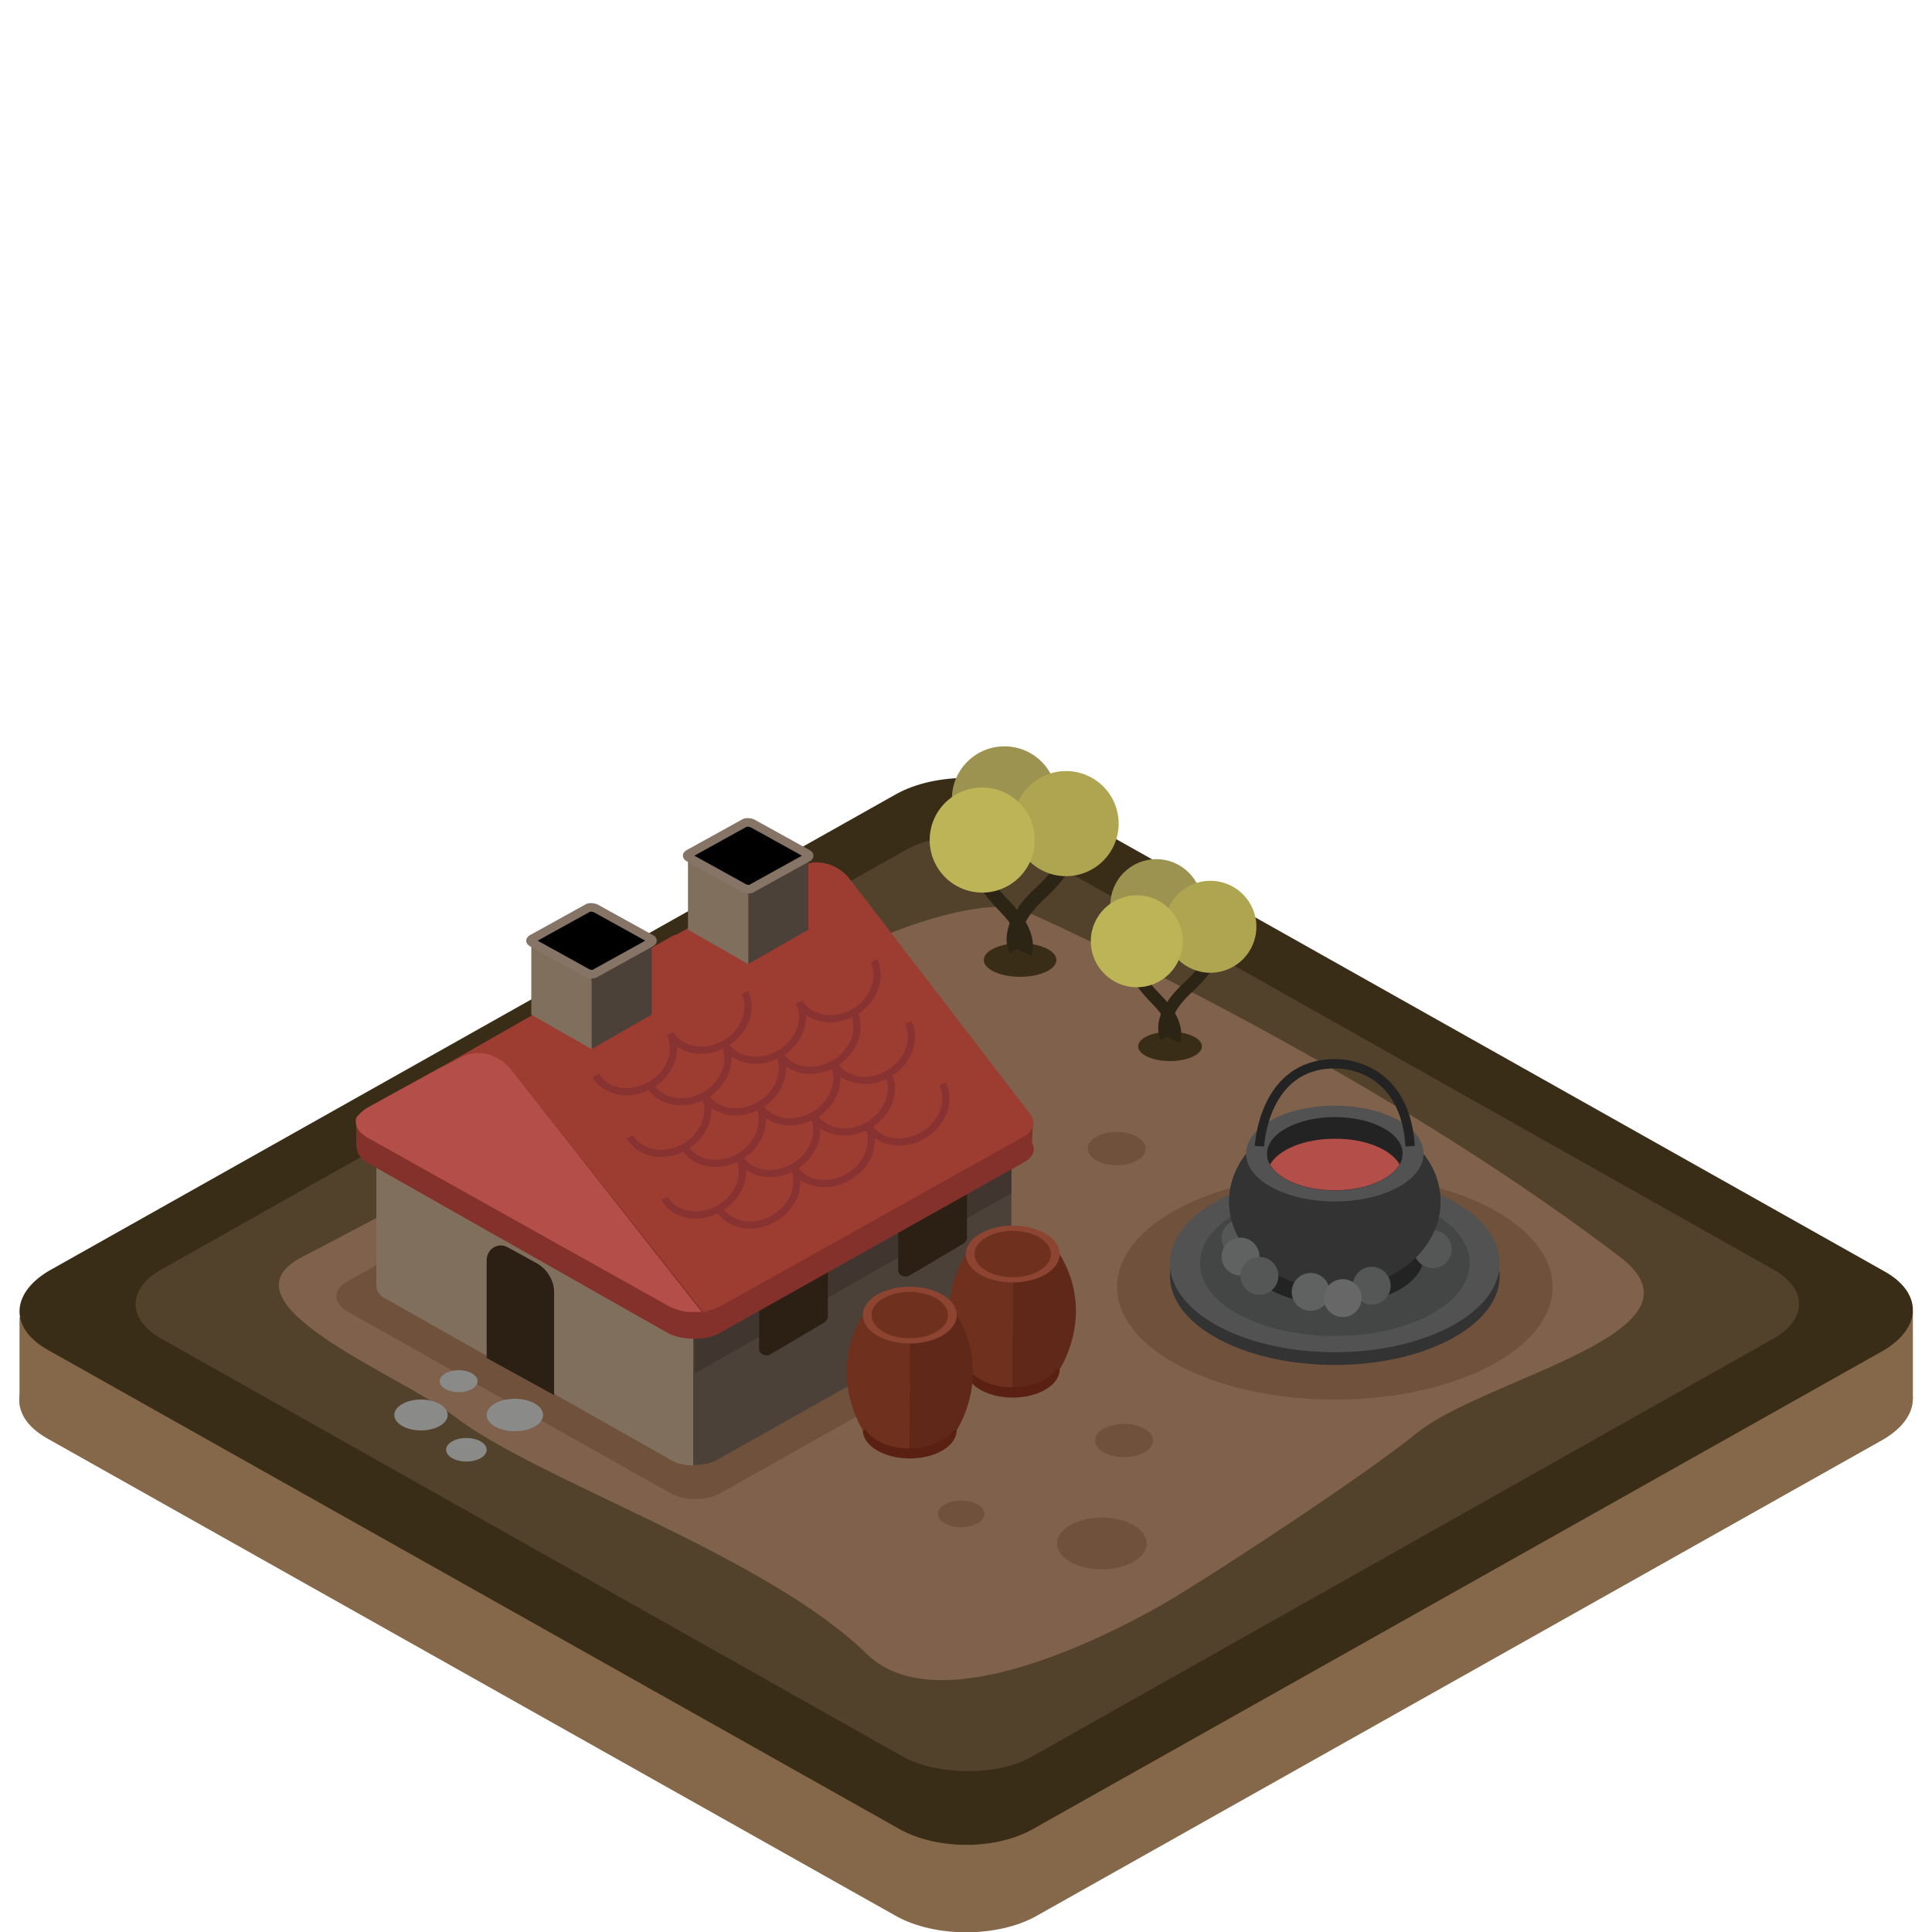 <?xml version="1.0" encoding="utf-8"?>
<!-- Generator: Adobe Illustrator 25.0.1, SVG Export Plug-In . SVG Version: 6.00 Build 0)  -->
<svg version="1.1" id="Layer_1" xmlns="http://www.w3.org/2000/svg" xmlns:xlink="http://www.w3.org/1999/xlink" x="0px" y="0px"
	 viewBox="0 0 100 100" enable-background="new 0 0 100 100" xml:space="preserve">
<g>
	<path fill="#856849" d="M46.41,99.19l-43.9-24.7c-0.9-0.5-1.4-1.1-1.5-1.8c-0.1-0.8,0.4-1.7,1.5-2.3l43.9-24.7c2-1.1,5.2-1.1,7.2,0
		l43.9,24.7c2,1.1,2,2.9,0,4.1l-43.9,24.7C51.61,100.29,48.41,100.29,46.41,99.19z"/>
	<polygon fill="#856849" points="1.01,68.19 99.01,67.89 99.01,72.39 1.01,72.69 	"/>
	<path fill="#3A2D18" d="M46.41,94.59l-43.9-24.7c-2-1.1-2-2.9,0-4.1l43.9-24.7c2-1.1,5.2-1.1,7.2,0l43.9,24.7c2,1.1,2,2.9,0,4.1
		l-43.9,24.7C51.61,95.79,48.41,95.79,46.41,94.59z"/>
	<path fill="#52412B" d="M46.87,91L8.37,69.3c-1.8-1-1.8-2.6,0-3.6L46.87,44c1.8-1,4.6-1,6.4,0l38.5,21.7c1.8,1,1.8,2.6,0,3.6
		L53.27,91C51.57,91.9,48.67,91.9,46.87,91z"/>
</g>
<path fill="#80614B" d="M83.84,65.05c5.12,3.9-7,6.28-10.47,9.1c-2.52,2.04-9.34,6.56-12.6,8.54c-1.46,0.89-11.82,6.89-15.88,2.94
	c-5.29-5.16-17.08-9.01-21.36-12.31c-2.79-2.15-12.46-5.88-7.89-8.26c18.29-9.54,28.73-15.94,28.73-15.94
	c1.76-1.06,7.13-2.93,8.89-1.87C53.26,47.25,70.35,54.78,83.84,65.05z"/>
<g>
	<path fill="#6F513C" d="M34.62,77.24l-16.64-9.36c-0.76-0.45-0.76-1.13,0-1.55l16.64-9.36c0.76-0.42,1.97-0.42,2.73,0l16.64,9.37
		c0.76,0.45,0.76,1.13,0,1.55l-16.64,9.36C36.6,77.71,35.38,77.71,34.62,77.24z"/>
	<path fill="#4B4138" d="M34.7,75.55l-14.62-8.31c-0.67-0.38-0.67-0.97,0-1.34l14.69-8.31c0.67-0.37,1.78-0.37,2.45,0l14.69,8.31
		c0.67,0.38,0.67,0.97,0,1.34l-14.77,8.31C36.47,75.92,35.43,75.92,34.7,75.55z"/>
	<path fill="#806F5C" d="M35.88,65.09v10.76c-0.45,0-0.82-0.08-1.19-0.3L20,67.24c-0.37-0.15-0.52-0.45-0.52-0.67l0,0l0,0v-8.16
		L35.88,65.09z"/>
	<polygon fill="#4B4138" points="38.1,73.92 37.29,73.84 35.95,75.85 35.95,65.09 52.35,57.59 52.35,66.57 	"/>
	<polygon fill="#40362F" points="35.95,68.72 35.95,71.1 52.35,61.75 52.35,59.97 	"/>
	<path fill="#2C2014" d="M50.05,61.53v2.52c0,0.15-0.08,0.23-0.15,0.3l-2.89,1.71c-0.22,0.07-0.52-0.08-0.52-0.3v-2.6
		c0-0.15,0.08-0.23,0.15-0.3l2.89-1.63C49.68,61.15,49.98,61.3,50.05,61.53z"/>
	<path fill="#2C2014" d="M42.85,65.61v2.52c0,0.15-0.08,0.23-0.15,0.3l-2.89,1.71c-0.22,0.07-0.52-0.08-0.52-0.3v-2.6
		c0-0.15,0.08-0.23,0.15-0.3l2.89-1.63C42.48,65.16,42.78,65.31,42.85,65.61z"/>
	<path fill="#83312A" d="M34.61,69.02l-15.58-8.83c-0.74-0.44-0.74-1.11,0-1.48l15.66-8.83c0.74-0.37,1.86-0.37,2.6,0l15.66,8.83
		c0.74,0.44,0.74,1.11,0,1.48l-15.74,8.83C36.55,69.39,35.36,69.39,34.61,69.02z"/>
	<polygon fill="#83312A" points="18.44,57.89 18.44,59.45 53.39,59.59 53.47,58.11 	"/>
	<path fill="#9D3D32" d="M30.01,51.14l4.9-2.75h0.07l6.46-3.56c0.89-0.45,2.01-0.08,2.6,0.74l9.28,12.09l0,0
		c0.3,0.37,0.22,0.89-0.37,1.19l-15.66,8.76c-0.3,0.15-0.59,0.23-0.89,0.3l-9.87-12.47c-0.6-0.81-1.64-1.11-2.6-0.74l-1.19,0.59
		L30.01,51.14z"/>
	<path fill="#B34F48" d="M18.43,57.89c0.07-0.15,0.3-0.37,0.52-0.52l3.78-2.08l1.19-0.59c0.89-0.45,2.01-0.08,2.6,0.74l9.8,12.47
		c-0.22,0-0.37,0-0.59,0c-0.37,0-0.81-0.15-1.11-0.3l-15.66-8.76C18.51,58.56,18.36,58.26,18.43,57.89z"/>
	<path fill="#2C2014" d="M25.19,70.29v-5.05c0-0.6,0.59-0.97,1.11-0.67l1.49,0.82c0.52,0.29,0.89,0.89,0.89,1.48v5.34L25.19,70.29z"
		/>
	<g>
		<polyline fill="#4B4138" points="38.73,46.04 41.84,44.26 41.84,48.12 38.73,49.9 38.73,46.04 		"/>
		<polyline fill="#806F5C" points="38.73,46.04 35.61,44.26 35.61,48.12 38.73,49.9 38.73,46.04 		"/>
		<path stroke="#867566" stroke-width="0.445" stroke-miterlimit="10" d="M38.5,45.96l-2.82-1.56c-0.15-0.07-0.15-0.15,0-0.22
			l2.82-1.56c0.08-0.07,0.3-0.07,0.45,0l2.82,1.56c0.15,0.07,0.15,0.15,0,0.22l-2.82,1.56C38.87,46.04,38.65,46.04,38.5,45.96z"/>
	</g>
	<g>
		<polyline fill="#4B4138" points="30.62,50.44 33.73,48.66 33.73,52.52 30.62,54.3 30.62,50.44 		"/>
		<polyline fill="#806F5C" points="30.62,50.44 27.5,48.66 27.5,52.52 30.62,54.3 30.62,50.44 		"/>
		<path stroke="#867566" stroke-width="0.445" stroke-miterlimit="10" d="M30.39,50.36l-2.82-1.56c-0.15-0.07-0.15-0.15,0-0.22
			l2.82-1.56c0.08-0.07,0.3-0.07,0.45,0l2.82,1.56c0.15,0.07,0.15,0.15,0,0.22l-2.82,1.56C30.76,50.44,30.54,50.44,30.39,50.36z"/>
	</g>
	<g>
		<path fill="none" stroke="#883231" stroke-width="0.371" stroke-miterlimit="10" d="M34.69,53.51c0.44,0.89,0,2.08-1.04,2.67
			s-2.3,0.37-2.82-0.52"/>
		<path fill="none" stroke="#883231" stroke-width="0.371" stroke-miterlimit="10" d="M38.55,51.36c0.44,0.89,0,2.08-1.04,2.67
			s-2.3,0.37-2.82-0.52"/>
		<path fill="none" stroke="#883231" stroke-width="0.371" stroke-miterlimit="10" d="M37.51,54.03c0.44,0.89,0,2.08-1.04,2.67
			s-2.3,0.37-2.82-0.52"/>
		<path fill="none" stroke="#883231" stroke-width="0.371" stroke-miterlimit="10" d="M36.47,56.7c0.44,0.89,0,2.08-1.04,2.67
			s-2.3,0.37-2.82-0.52"/>
		<path fill="none" stroke="#883231" stroke-width="0.371" stroke-miterlimit="10" d="M41.37,51.88c0.44,0.89,0,2.08-1.04,2.67
			s-2.3,0.37-2.82-0.52"/>
		<path fill="none" stroke="#883231" stroke-width="0.371" stroke-miterlimit="10" d="M40.33,54.55c0.44,0.89,0,2.08-1.04,2.67
			s-2.3,0.37-2.82-0.52"/>
		<path fill="none" stroke="#883231" stroke-width="0.371" stroke-miterlimit="10" d="M39.29,57.22c0.44,0.89,0,2.08-1.04,2.67
			s-2.3,0.37-2.82-0.52"/>
		<path fill="none" stroke="#883231" stroke-width="0.371" stroke-miterlimit="10" d="M38.26,59.89c0.44,0.89,0,2.08-1.04,2.67
			s-2.3,0.37-2.82-0.52"/>
		<path fill="none" stroke="#883231" stroke-width="0.371" stroke-miterlimit="10" d="M45.23,49.73c0.44,0.89,0,2.08-1.04,2.67
			s-2.3,0.37-2.82-0.52"/>
		<path fill="none" stroke="#883231" stroke-width="0.371" stroke-miterlimit="10" d="M44.19,52.4c0.44,0.89,0,2.08-1.04,2.67
			s-2.3,0.37-2.82-0.52"/>
		<path fill="none" stroke="#883231" stroke-width="0.371" stroke-miterlimit="10" d="M43.15,55.07c0.44,0.89,0,2.08-1.04,2.67
			s-2.3,0.37-2.82-0.52"/>
		<path fill="none" stroke="#883231" stroke-width="0.371" stroke-miterlimit="10" d="M42.11,57.74c0.44,0.89,0,2.08-1.04,2.67
			s-2.3,0.37-2.82-0.52"/>
		<path fill="none" stroke="#883231" stroke-width="0.371" stroke-miterlimit="10" d="M41.08,60.41c0.44,0.89,0,2.08-1.04,2.67
			s-2.3,0.37-2.82-0.52"/>
		<path fill="none" stroke="#883231" stroke-width="0.371" stroke-miterlimit="10" d="M47.01,52.92c0.44,0.89,0,2.08-1.04,2.67
			s-2.3,0.37-2.82-0.52"/>
		<path fill="none" stroke="#883231" stroke-width="0.371" stroke-miterlimit="10" d="M45.97,55.59c0.44,0.89,0,2.08-1.04,2.67
			s-2.3,0.37-2.82-0.52"/>
		<path fill="none" stroke="#883231" stroke-width="0.371" stroke-miterlimit="10" d="M44.93,58.26c0.44,0.89,0,2.08-1.04,2.67
			s-2.3,0.37-2.82-0.52"/>
		<path fill="none" stroke="#883231" stroke-width="0.371" stroke-miterlimit="10" d="M48.79,56.11c0.44,0.89,0,2.08-1.04,2.67
			s-2.3,0.37-2.82-0.52"/>
	</g>
</g>
<ellipse fill="#6F513C" cx="57.8" cy="59.45" rx="1.5" ry="0.86"/>
<ellipse fill="#6F513C" cx="58.18" cy="74.56" rx="1.5" ry="0.86"/>
<ellipse fill="#6F513C" cx="49.75" cy="78.36" rx="1.2" ry="0.69"/>
<ellipse fill="#6F513C" cx="57.03" cy="79.89" rx="2.32" ry="1.34"/>
<ellipse fill="#6F513C" cx="69.09" cy="66.61" rx="11.27" ry="5.83"/>
<ellipse fill="#8A8A88" cx="21.79" cy="73.24" rx="1.38" ry="0.8"/>
<ellipse fill="#8A8A88" cx="23.74" cy="71.49" rx="0.98" ry="0.57"/>
<ellipse fill="#8A8A88" cx="26.65" cy="73.24" rx="1.46" ry="0.84"/>
<ellipse fill="#8A8A88" cx="24.14" cy="75.04" rx="1.05" ry="0.61"/>
<g>
	<ellipse fill="#3A2D18" cx="52.8" cy="49.69" rx="1.88" ry="0.87"/>
	<path fill="none" stroke="#2C2414" stroke-width="0.723" stroke-miterlimit="10" d="M53.05,49.32c0,0,0.41-0.92-1.01-2.37
		c-1.48-1.51-1.15-1.79-1.17-2.29"/>
	<path fill="none" stroke="#2C2414" stroke-width="0.723" stroke-miterlimit="10" d="M52.57,49.16c0,0-0.65-1.13,1.23-2.89
		c1.88-1.75,1.4-2.18,1.43-2.79"/>
	<g>
		<circle fill="#9B934F" cx="51.99" cy="41.35" r="2.72"/>
		<circle fill="#AFA551" cx="55.18" cy="42.63" r="2.72"/>
		<circle fill="#BDB458" cx="50.84" cy="43.48" r="2.72"/>
	</g>
</g>
<g>
	<ellipse fill="#5A2113" cx="52.42" cy="70.87" rx="2.43" ry="1.47"/>
	<path fill="#6F311E" d="M52.42,68.86v2.95c-1.34,0-2.43-0.66-2.43-1.47C49.99,69.52,51.08,68.86,52.42,68.86z"/>
	<path fill="#6F311E" d="M49.99,70.87c0,0-1.89-2.84,0-5.95h2.43v5.95H49.99z"/>
	<path fill="#5F2819" d="M54.85,70.87c0,0,1.89-2.84,0-5.95h-2.43v5.95H54.85z"/>
	<ellipse fill="#8D4431" cx="52.42" cy="64.91" rx="2.43" ry="1.47"/>
	<ellipse fill="#6F311E" cx="52.42" cy="64.91" rx="1.98" ry="1.2"/>
	<path fill="#5F2819" d="M54.85,70.33c0,0.81-1.09,1.47-2.43,1.47v-2.95C53.76,68.86,54.85,69.52,54.85,70.33z"/>
</g>
<g>
	<ellipse fill="#5A2113" cx="47.09" cy="74.02" rx="2.43" ry="1.47"/>
	<path fill="#6F311E" d="M47.09,72.02v2.95c-1.34,0-2.43-0.66-2.43-1.47C44.66,72.69,45.75,72.02,47.09,72.02z"/>
	<path fill="#6F311E" d="M44.66,74.02c0,0-1.89-2.84,0-5.95h2.43v5.95H44.66z"/>
	<path fill="#5F2819" d="M49.52,74.02c0,0,1.89-2.84,0-5.95h-2.43v5.95H49.52z"/>
	<ellipse fill="#8D4431" cx="47.09" cy="68.07" rx="2.43" ry="1.47"/>
	<ellipse fill="#6F311E" cx="47.09" cy="68.07" rx="1.98" ry="1.2"/>
	<path fill="#5F2819" d="M49.52,73.49c0,0.81-1.09,1.47-2.43,1.47v-2.95C48.43,72.02,49.52,72.68,49.52,73.49z"/>
</g>
<g>
	<ellipse fill="#3A2D18" cx="60.56" cy="54.16" rx="1.65" ry="0.76"/>
	<path fill="none" stroke="#2C2414" stroke-width="0.634" stroke-miterlimit="10" d="M60.78,53.84c0,0,0.36-0.81-0.89-2.08
		c-1.3-1.32-1.01-1.57-1.03-2.01"/>
	<path fill="none" stroke="#2C2414" stroke-width="0.634" stroke-miterlimit="10" d="M60.36,53.69c0,0-0.57-0.99,1.08-2.53
		c1.65-1.54,1.23-1.91,1.25-2.44"/>
	<g>
		<circle fill="#9B934F" cx="59.85" cy="46.85" r="2.38"/>
		<circle fill="#AFA551" cx="62.65" cy="47.97" r="2.38"/>
		<circle fill="#BDB458" cx="58.84" cy="48.72" r="2.38"/>
	</g>
</g>
<g>
	<path fill="#333333" d="M77.62,66.04c0,0.19-0.02,0.38-0.06,0.57c-0.52,2.27-4.11,4.04-8.47,4.04c-4.36,0-7.95-1.76-8.47-4.04
		c-0.04-0.19-0.06-0.38-0.06-0.57c0-2.55,3.82-4.61,8.53-4.61C73.8,61.43,77.62,63.5,77.62,66.04z"/>
	<path fill="#515251" d="M77.62,65.38c0,0.19-0.02,0.38-0.06,0.57c-0.52,2.27-4.11,4.04-8.47,4.04c-4.36,0-7.95-1.76-8.47-4.04
		c-0.04-0.19-0.06-0.38-0.06-0.57c0-2.55,3.82-4.61,8.53-4.61C73.8,60.77,77.62,62.83,77.62,65.38z"/>
	<path fill="#444545" d="M76.07,65.38c0,0.16-0.02,0.31-0.05,0.47c-0.42,1.86-3.37,3.3-6.93,3.3c-3.57,0-6.51-1.44-6.93-3.3
		c-0.03-0.16-0.05-0.31-0.05-0.47c0-2.09,3.13-3.78,6.98-3.78C72.94,61.6,76.07,63.29,76.07,65.38z"/>
	<circle fill="#555656" cx="64.21" cy="64.09" r="0.98"/>
	<path fill="#232323" d="M73.68,65.05c0,0.1-0.01,0.2-0.03,0.31c-0.28,1.22-2.21,2.17-4.56,2.17s-4.28-0.95-4.56-2.17
		c-0.02-0.1-0.03-0.2-0.03-0.31c0-1.37,2.05-2.48,4.59-2.48C71.62,62.57,73.68,63.68,73.68,65.05z"/>
	<ellipse fill="#333333" cx="69.09" cy="62.19" rx="5.47" ry="4.52"/>
	<circle fill="#555656" cx="74.16" cy="64.66" r="0.98"/>
	<ellipse fill="#333333" cx="69.09" cy="62.19" rx="5.47" ry="4.52"/>
	<path fill="#515251" d="M73.68,59.71c0,0.1-0.01,0.2-0.03,0.31c-0.28,1.22-2.21,2.17-4.56,2.17s-4.28-0.95-4.56-2.17
		c-0.02-0.1-0.03-0.2-0.03-0.31c0-1.37,2.05-2.48,4.59-2.48C71.62,57.23,73.68,58.34,73.68,59.71z"/>
	<path fill="#232323" d="M72.6,59.71c0,0.08-0.02,0.16-0.03,0.24c-0.02,0.11-0.06,0.22-0.13,0.33c-0.44,0.77-1.77,1.34-3.35,1.34
		c-1.57,0-2.91-0.55-3.35-1.33c-0.06-0.11-0.11-0.22-0.14-0.33c-0.02-0.08-0.02-0.15-0.02-0.24c0-1.05,1.57-1.9,3.51-1.9
		S72.6,58.66,72.6,59.71z"/>
	<path fill="#B34F48" d="M72.44,60.27c-0.44,0.77-1.77,1.34-3.35,1.34c-1.57,0-2.91-0.55-3.35-1.33c0.43-0.78,1.77-1.34,3.35-1.34
		C70.66,58.93,72,59.49,72.44,60.27z"/>
	<path fill="none" stroke="#232323" stroke-width="0.483" stroke-miterlimit="10" d="M65.19,59.33c0,0,0.19-4.27,3.9-4.27
		c1.4,0,3.68,0.82,3.9,4.27"/>
	<circle fill="#606161" cx="64.21" cy="65.04" r="0.98"/>
	<circle fill="#555656" cx="65.19" cy="66.04" r="0.98"/>
	<circle fill="#606161" cx="67.84" cy="66.87" r="0.98"/>
	<circle fill="#555656" cx="71" cy="66.55" r="0.98"/>
	<circle fill="#666766" cx="69.5" cy="67.19" r="0.98"/>
</g>
</svg>

